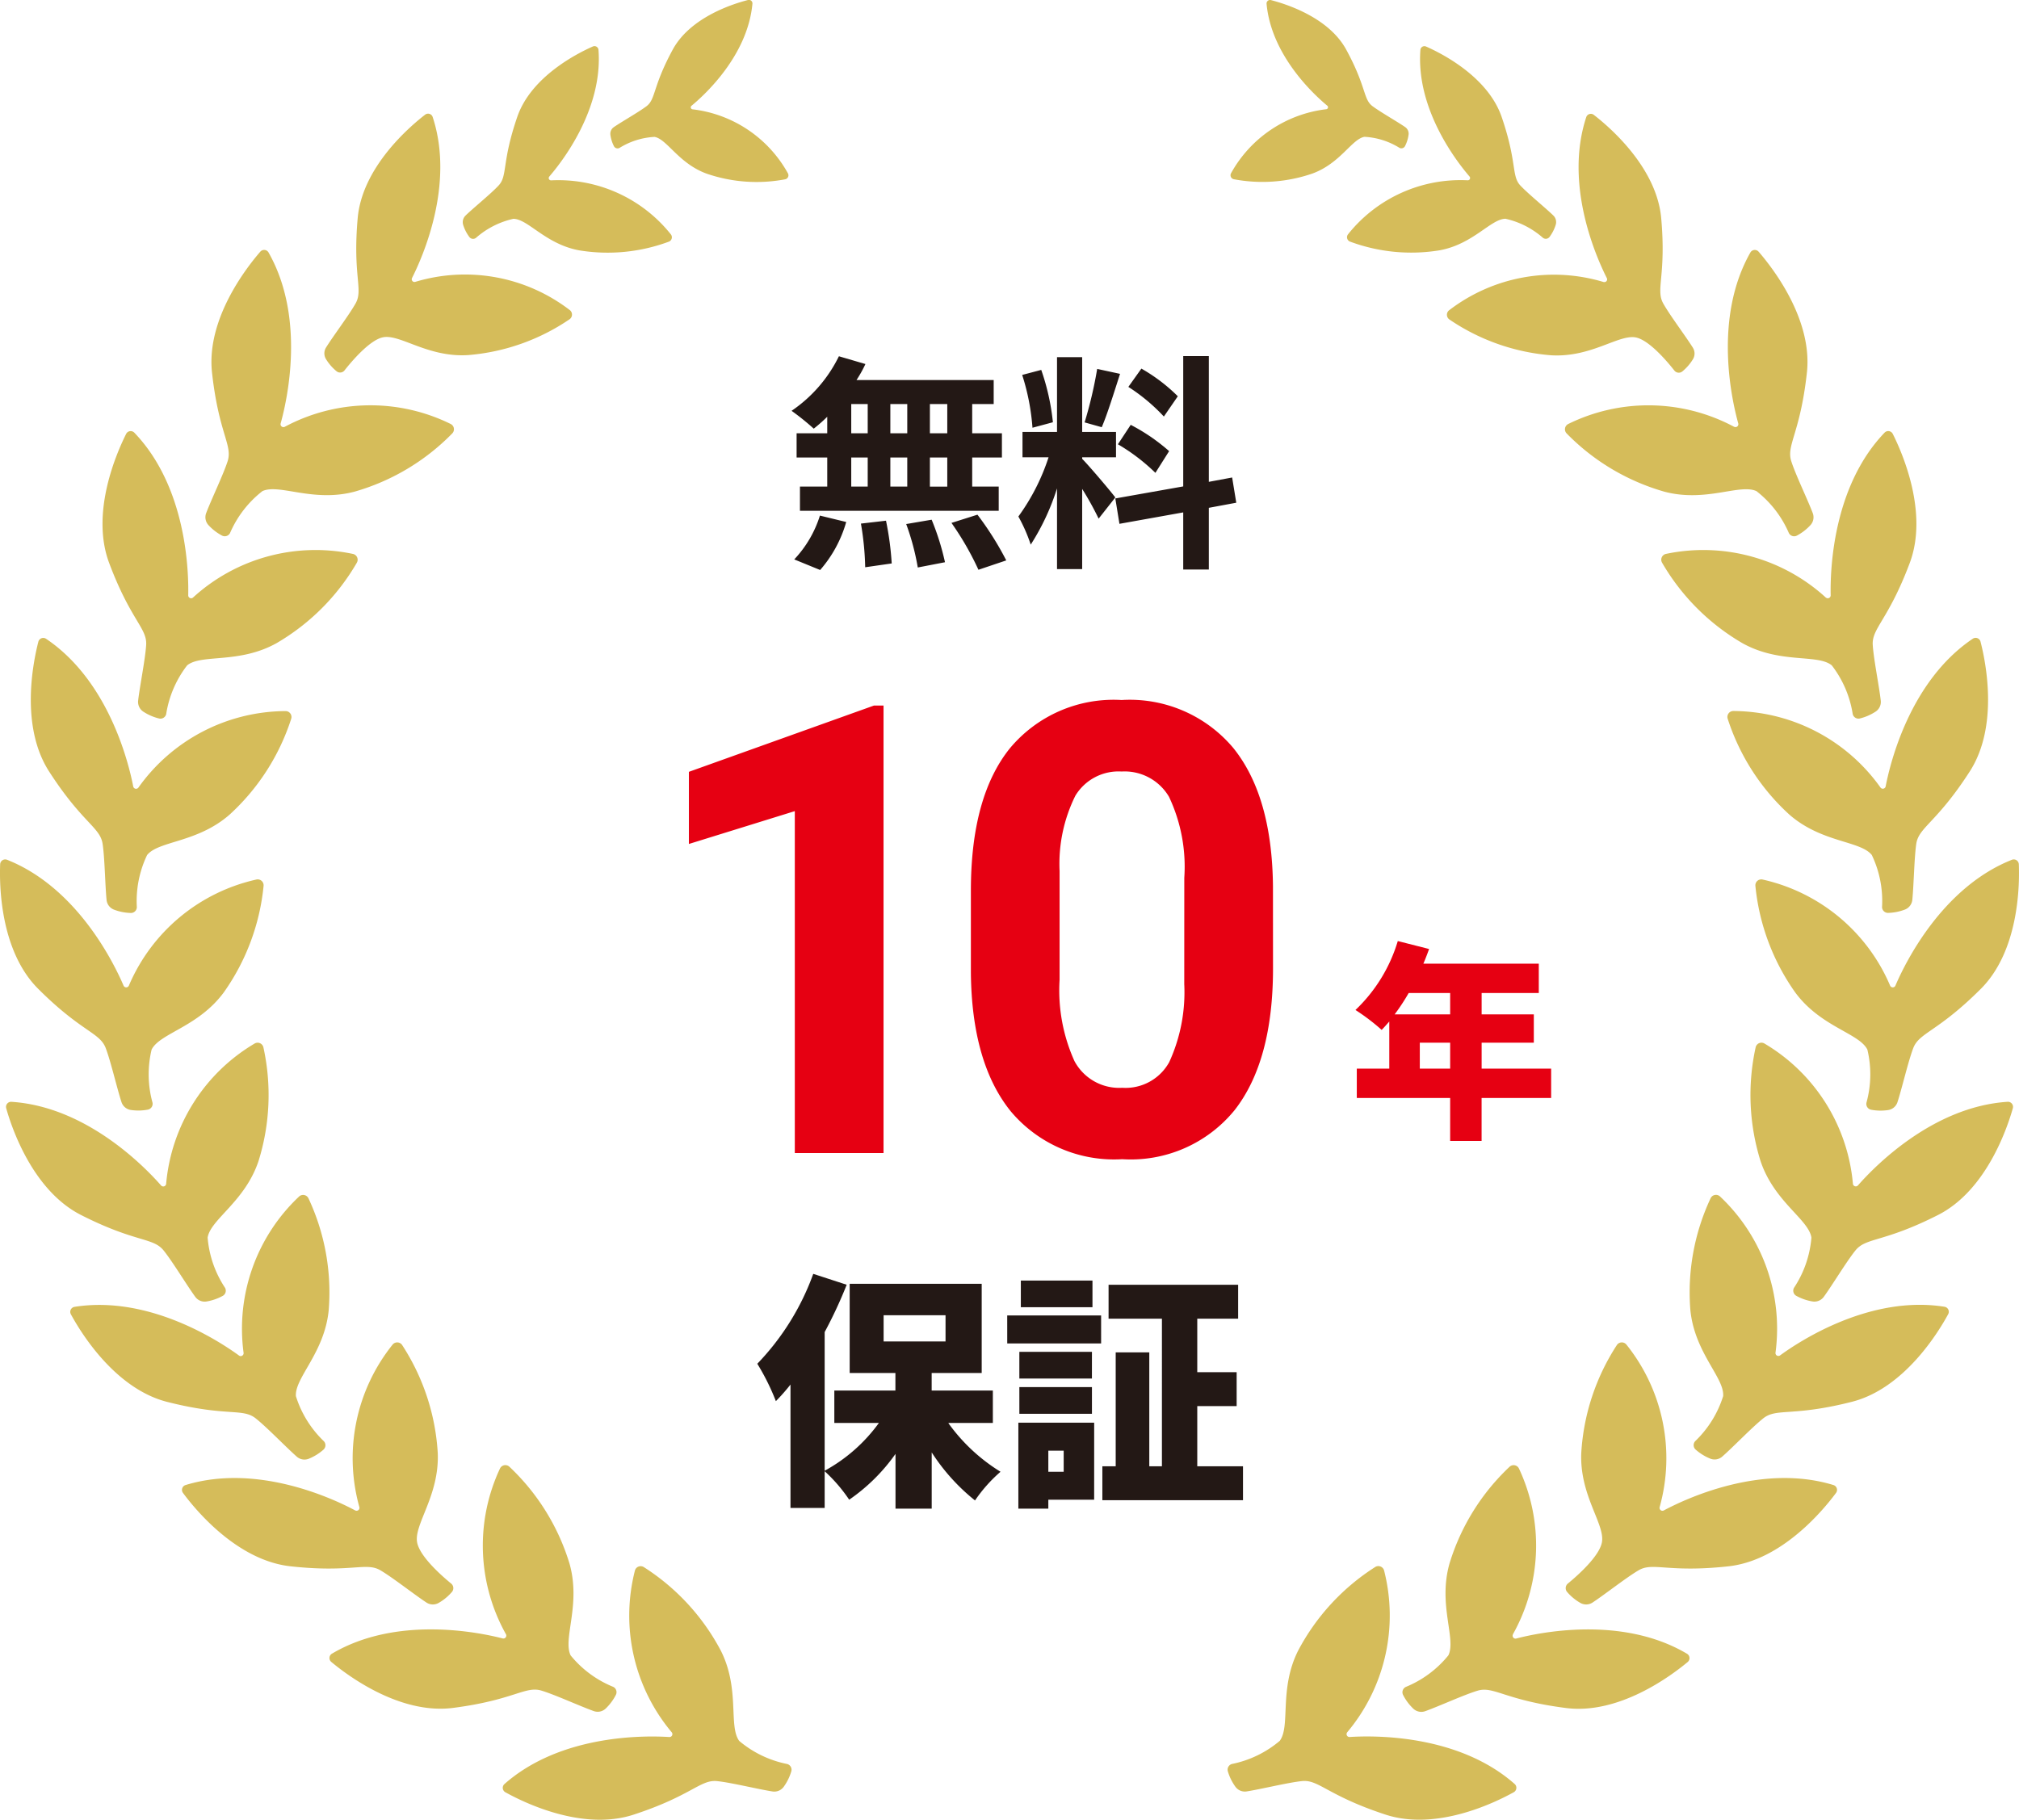 <svg xmlns="http://www.w3.org/2000/svg" width="105.968" height="95.529" viewBox="0 0 105.968 95.529">
  <g id="badge_wrranty4" transform="translate(0 0)">
    <path id="パス_49496" data-name="パス 49496" d="M6.838-8.918h3.25V-7.54H6.838Zm5.733,5.655v-1.7H9.36v-.923h2.626v-4.68H5.057v4.68h2.4v.923H4.251v1.7h2.34A8.6,8.6,0,0,1,3.744-.754v-7.28A23.6,23.6,0,0,0,4.9-10.517l-1.755-.572A13.318,13.318,0,0,1,.208-6.37a11.972,11.972,0,0,1,.975,1.963,10.18,10.18,0,0,0,.767-.871V1.2H3.744V-.728A8.245,8.245,0,0,1,5.031.767,9.69,9.69,0,0,0,7.462-1.638V1.235h1.9V-1.716A10.493,10.493,0,0,0,11.635.806,7.784,7.784,0,0,1,12.974-.7a9.494,9.494,0,0,1-2.743-2.561ZM17.8-10.738H14.04v1.4H17.8ZM16.289-1.807V-.7h-.806V-1.807Zm1.6-1.469H13.91V1.235h1.573V.767h2.405Zm-3.926-.468h3.809v-1.4H13.962Zm3.809-3.25H13.962v1.4h3.809Zm-4.446-.442h4.927V-8.905H13.325ZM23.3-.988V-4.147h2.067V-5.928H23.3V-8.736h2.145v-1.781h-6.8v1.781h2.8V-.988h-.663v-5.98H19.019v5.98h-.7V.793H25.7V-.988Z" transform="translate(39.539 77.96)" fill="#231815"/>
    <path id="パス_49495" data-name="パス 49495" d="M12.907,0H8.25V-17.95L2.691-16.226v-3.787l9.716-3.48h.5ZM33.349-9.7q0,4.866-2.014,7.444a7.031,7.031,0,0,1-5.9,2.578,7.08,7.08,0,0,1-5.865-2.53q-2.03-2.53-2.079-7.251v-4.318q0-4.915,2.038-7.46a7.083,7.083,0,0,1,5.873-2.546,7.09,7.09,0,0,1,5.865,2.522q2.03,2.522,2.079,7.243Zm-4.657-4.748a8.591,8.591,0,0,0-.8-4.25,2.7,2.7,0,0,0-2.49-1.331,2.648,2.648,0,0,0-2.425,1.266,8.04,8.04,0,0,0-.83,3.96v5.71a9.018,9.018,0,0,0,.781,4.266,2.66,2.66,0,0,0,2.506,1.4A2.615,2.615,0,0,0,27.9-4.771a8.8,8.8,0,0,0,.79-4.1Z" transform="translate(33.466 60.53)" fill="#e60012"/>
    <path id="パス_49494" data-name="パス 49494" d="M3.707-2.75V-4.114H5.3V-2.75ZM5.3-6.721V-5.6H2.387a11,11,0,0,0,.737-1.122ZM10.6-2.75H6.952V-4.114H9.691V-5.6H6.952V-6.721h3v-1.54H3.894c.11-.253.209-.517.3-.77L2.552-9.449A8.252,8.252,0,0,1,.33-5.83,11.016,11.016,0,0,1,1.705-4.785c.132-.132.264-.286.4-.44V-2.75H.4v1.54H5.3V1.045h1.65V-1.21H10.6Z" transform="translate(70.812 58.849)" fill="#e60012"/>
    <path id="パス_49493" data-name="パス 49493" d="M8.532-6.12H7.62V-7.656h.912Zm0,2.8H7.62V-4.848h.912ZM3.492-4.848h.864v1.524H3.492Zm2.94,0v1.524H5.544V-4.848ZM5.544-6.12V-7.656h.888V-6.12ZM3.492-7.656h.864V-6.12H3.492ZM2.232-6.12H.624v1.272H2.232v1.524H.8v1.272H11.232V-3.324H9.84V-4.848H11.4V-6.12H9.84V-7.656h1.128v-1.26h-7.2a6.46,6.46,0,0,0,.468-.84l-1.392-.408A7.379,7.379,0,0,1,.36-7.3a13.216,13.216,0,0,1,1.164.936,8.246,8.246,0,0,0,.708-.624ZM1.86,1.056a6.567,6.567,0,0,0,1.368-2.52L1.848-1.8A5.913,5.913,0,0,1,.5.5ZM4-1.38A15.233,15.233,0,0,1,4.224.912l1.392-.2a15.7,15.7,0,0,0-.3-2.244Zm2.376.024A12.787,12.787,0,0,1,6.984.924L8.412.648a13.373,13.373,0,0,0-.7-2.232Zm2.376-.06a15.456,15.456,0,0,1,1.416,2.46L11.628.552a16.276,16.276,0,0,0-1.512-2.4Zm11.88-6.648A9.018,9.018,0,0,0,18.72-9.516l-.684.96A9.655,9.655,0,0,1,19.9-7Zm-3.144,2.52a10.148,10.148,0,0,1,1.968,1.5l.72-1.14a10.022,10.022,0,0,0-2.016-1.38ZM16.4-9.5a22.321,22.321,0,0,1-.66,2.808l.9.252c.3-.7.648-1.836.96-2.8ZM14.076-6.7a12.031,12.031,0,0,0-.612-2.748l-1,.264a11.866,11.866,0,0,1,.54,2.772Zm3.276,3.948c-.252-.336-1.392-1.68-1.74-2.028V-4.86h1.776V-6.192H15.612v-3.924h-1.32v3.924H12.48V-4.86h1.368a11.109,11.109,0,0,1-1.584,3.108,8.48,8.48,0,0,1,.648,1.476,12.315,12.315,0,0,0,1.38-2.952V1.008h1.32V-3.2a16.03,16.03,0,0,1,.864,1.56Zm6.348.276L23.484-3.8l-1.224.228v-6.6H20.916v6.84L17.352-2.7l.216,1.332,3.348-.6v3H22.26v-3.24Z" transform="translate(41.186 28.866)" fill="#231815"/>
    <g id="アートワーク_10" data-name="アートワーク 10" transform="translate(52.984 47.764)">
      <path id="パス_3539" data-name="パス 3539" d="M99.484,51.736c.5-1.168,2.433-5.141,6.11-6.6a.266.266,0,0,1,.365.237c.043,1.118,0,4.545-1.994,6.537-2.272,2.272-3.234,2.287-3.549,3.116-.266.7-.589,2.1-.825,2.828a.611.611,0,0,1-.482.418,2.671,2.671,0,0,1-.9-.015.311.311,0,0,1-.248-.369A5.592,5.592,0,0,0,98.01,55.1c-.434-.868-2.445-1.183-3.786-3a11.638,11.638,0,0,1-2.091-5.59.311.311,0,0,1,.368-.34,9.529,9.529,0,0,1,6.7,5.566A.152.152,0,0,0,99.484,51.736ZM98.7,41.345a9.53,9.53,0,0,0-7.732-4.02.311.311,0,0,0-.288.411,11.638,11.638,0,0,0,3.227,5.02c1.695,1.489,3.727,1.371,4.335,2.127a5.592,5.592,0,0,1,.538,2.732.311.311,0,0,0,.32.308,2.667,2.667,0,0,0,.886-.177.611.611,0,0,0,.383-.511c.077-.762.1-2.2.207-2.939.133-.876,1.07-1.1,2.809-3.8,1.525-2.37.843-5.728.564-6.811a.266.266,0,0,0-.407-.154c-3.283,2.209-4.331,6.5-4.572,7.749A.152.152,0,0,1,98.7,41.345Zm-2.867-9.972A9.53,9.53,0,0,0,87.43,29.08a.311.311,0,0,0-.194.462,11.638,11.638,0,0,0,4.217,4.223c1.971,1.1,3.933.551,4.687,1.162a5.593,5.593,0,0,1,1.1,2.556.31.31,0,0,0,.378.233,2.669,2.669,0,0,0,.828-.361.611.611,0,0,0,.266-.58c-.086-.761-.373-2.17-.42-2.916-.056-.884.814-1.3,1.942-4.305.989-2.639-.389-5.777-.891-6.776a.266.266,0,0,0-.43-.065c-2.741,2.854-2.857,7.27-2.829,8.541A.152.152,0,0,1,95.837,31.373Zm-4.814-8.965a9.529,9.529,0,0,0-8.713-.148.311.311,0,0,0-.074.5,11.638,11.638,0,0,0,5.128,3.053c2.181.576,3.947-.435,4.829-.03a5.592,5.592,0,0,1,1.7,2.2.311.311,0,0,0,.424.133,2.669,2.669,0,0,0,.714-.554.611.611,0,0,0,.115-.628c-.271-.716-.9-2.011-1.126-2.722-.272-.844.469-1.457.82-4.651.308-2.8-1.8-5.5-2.534-6.347a.266.266,0,0,0-.433.043c-1.953,3.442-.976,7.75-.635,8.975A.152.152,0,0,1,91.023,22.407Zm-6.846-7.6a9.033,9.033,0,0,0-8.125,1.488.3.3,0,0,0,.023.475,11.03,11.03,0,0,0,5.336,1.88c2.134.129,3.587-1.142,4.482-.929.694.165,1.615,1.253,1.992,1.732a.294.294,0,0,0,.419.044,2.53,2.53,0,0,0,.56-.648.579.579,0,0,0-.011-.6c-.386-.615-1.208-1.7-1.554-2.32-.41-.733.164-1.442-.106-4.475-.237-2.661-2.7-4.778-3.54-5.426a.253.253,0,0,0-.394.121c-1.173,3.563.54,7.384,1.085,8.459A.144.144,0,0,1,84.177,14.806ZM77.04,9.466a7.549,7.549,0,0,0-6.292,2.84.246.246,0,0,0,.114.38,9.219,9.219,0,0,0,4.706.453c1.757-.324,2.681-1.647,3.449-1.654a4.431,4.431,0,0,1,1.964,1,.246.246,0,0,0,.349-.049,2.112,2.112,0,0,0,.324-.638.484.484,0,0,0-.13-.488c-.436-.421-1.322-1.138-1.727-1.57-.48-.512-.157-1.2-.985-3.609C78.085,4.025,75.661,2.8,74.85,2.445a.211.211,0,0,0-.3.177c-.235,3.126,1.921,5.882,2.579,6.645A.12.12,0,0,1,77.04,9.466ZM69.616,5.734A6.6,6.6,0,0,0,64.609,9.1a.215.215,0,0,0,.154.311,8.054,8.054,0,0,0,4.12-.3c1.467-.536,2.069-1.81,2.73-1.928a3.871,3.871,0,0,1,1.838.579.215.215,0,0,0,.293-.093,1.85,1.85,0,0,0,.186-.6.423.423,0,0,0-.183-.4c-.438-.3-1.3-.787-1.717-1.1-.488-.371-.31-1.013-1.375-2.966C69.723.895,67.456.2,66.705.006a.184.184,0,0,0-.228.2c.253,2.727,2.513,4.787,3.191,5.348A.105.105,0,0,1,69.616,5.734ZM97.251,62.145A9.53,9.53,0,0,0,92.6,54.776a.311.311,0,0,0-.455.209,11.637,11.637,0,0,0,.257,5.963c.713,2.14,2.528,3.063,2.671,4.022a5.594,5.594,0,0,1-.912,2.631.31.31,0,0,0,.122.427,2.668,2.668,0,0,0,.854.294.611.611,0,0,0,.588-.248c.45-.62,1.191-1.851,1.66-2.433.557-.69,1.476-.407,4.34-1.863,2.512-1.278,3.615-4.522,3.92-5.6a.266.266,0,0,0-.273-.338c-3.949.253-7.017,3.431-7.855,4.387A.152.152,0,0,1,97.251,62.145Zm-4.064,8.872a9.53,9.53,0,0,0-2.916-8.212.311.311,0,0,0-.49.1,11.637,11.637,0,0,0-1.061,5.873c.225,2.245,1.792,3.544,1.721,4.512a5.593,5.593,0,0,1-1.469,2.366A.31.31,0,0,0,89,76.1a2.665,2.665,0,0,0,.769.474.611.611,0,0,0,.628-.113c.576-.505,1.569-1.544,2.155-2.009.695-.55,1.529-.072,4.643-.863,2.731-.694,4.522-3.616,5.056-4.6a.266.266,0,0,0-.193-.39c-3.908-.622-7.6,1.8-8.628,2.552A.152.152,0,0,1,93.187,71.017Zm-6.08,8.1a9.53,9.53,0,0,0-1.749-8.537.311.311,0,0,0-.5.035,11.638,11.638,0,0,0-1.865,5.669c-.089,2.254,1.283,3.758,1.079,4.707-.159.736-1.286,1.731-1.783,2.139a.311.311,0,0,0-.037.443,2.666,2.666,0,0,0,.7.576.611.611,0,0,0,.637-.025c.64-.421,1.768-1.312,2.413-1.69.764-.449,1.524.141,4.718-.21,2.8-.308,4.979-2.954,5.645-3.853a.266.266,0,0,0-.136-.413c-3.784-1.158-7.777.732-8.9,1.331A.152.152,0,0,1,87.107,79.118Zm-7.7,6.674a9.529,9.529,0,0,0,.312-8.709A.311.311,0,0,0,79.229,77a11.636,11.636,0,0,0-3.149,5.07c-.618,2.17.361,3.955-.061,4.828a5.594,5.594,0,0,1-2.237,1.659.31.31,0,0,0-.14.421,2.67,2.67,0,0,0,.54.724.611.611,0,0,0,.625.126c.721-.258,2.027-.858,2.743-1.074.848-.256,1.448.5,4.635.908,2.795.361,5.535-1.7,6.394-2.414a.266.266,0,0,0-.035-.433c-3.4-2.018-7.73-1.122-8.961-.8A.152.152,0,0,1,79.411,85.792Zm-8.7,5.148a9.529,9.529,0,0,0,1.936-8.5.311.311,0,0,0-.47-.175,11.637,11.637,0,0,0-4.042,4.391c-1.013,2.016-.385,3.953-.963,4.732A5.592,5.592,0,0,1,64.661,92.6a.311.311,0,0,0-.217.388,2.668,2.668,0,0,0,.4.812.612.612,0,0,0,.591.241c.757-.118,2.152-.464,2.9-.542.881-.093,1.33.758,4.383,1.759,2.678.877,5.755-.631,6.733-1.175a.266.266,0,0,0,.046-.432c-2.967-2.619-7.384-2.548-8.652-2.467A.152.152,0,0,1,70.707,90.94ZM6.483,51.736c-.5-1.168-2.433-5.141-6.11-6.6a.266.266,0,0,0-.365.237C-.035,46.486.01,49.913,2,51.905c2.272,2.272,3.234,2.287,3.549,3.116.266.7.589,2.1.825,2.828a.611.611,0,0,0,.482.418,2.671,2.671,0,0,0,.9-.015.31.31,0,0,0,.248-.369A5.593,5.593,0,0,1,7.957,55.1c.434-.868,2.445-1.183,3.786-3a11.638,11.638,0,0,0,2.091-5.59.311.311,0,0,0-.368-.34,9.529,9.529,0,0,0-6.7,5.566A.152.152,0,0,1,6.483,51.736Zm.509-10.452C6.75,40.035,5.7,35.744,2.42,33.535a.266.266,0,0,0-.407.154c-.279,1.083-.962,4.442.564,6.811,1.739,2.7,2.676,2.92,2.809,3.8.112.739.131,2.176.207,2.939a.612.612,0,0,0,.383.511,2.667,2.667,0,0,0,.886.177.31.31,0,0,0,.32-.308,5.593,5.593,0,0,1,.538-2.732c.608-.756,2.64-.638,4.335-2.127a11.638,11.638,0,0,0,3.227-5.02.311.311,0,0,0-.288-.411,9.53,9.53,0,0,0-7.732,4.02A.152.152,0,0,1,6.992,41.283ZM9.879,31.255c.028-1.271-.087-5.687-2.829-8.541a.266.266,0,0,0-.43.065c-.5,1-1.88,4.137-.891,6.776,1.128,3.008,2,3.421,1.942,4.305-.047.746-.333,2.155-.42,2.916a.611.611,0,0,0,.266.58,2.669,2.669,0,0,0,.828.361.31.31,0,0,0,.378-.233,5.594,5.594,0,0,1,1.1-2.556c.754-.61,2.715-.065,4.687-1.162a11.636,11.636,0,0,0,4.217-4.223.311.311,0,0,0-.194-.462,9.53,9.53,0,0,0-8.407,2.292A.152.152,0,0,1,9.879,31.255Zm4.851-9.024c.34-1.225,1.318-5.533-.635-8.975a.266.266,0,0,0-.433-.043c-.733.845-2.842,3.546-2.534,6.347.351,3.194,1.092,3.807.82,4.651-.23.712-.854,2.006-1.126,2.722a.611.611,0,0,0,.114.628,2.671,2.671,0,0,0,.714.554.311.311,0,0,0,.424-.133,5.592,5.592,0,0,1,1.7-2.2c.881-.406,2.648.606,4.829.03a11.637,11.637,0,0,0,5.128-3.053.311.311,0,0,0-.074-.5,9.529,9.529,0,0,0-8.713.148A.152.152,0,0,1,14.73,22.231ZM21.623,14.6c.545-1.075,2.257-4.9,1.085-8.459a.253.253,0,0,0-.394-.121c-.839.648-3.3,2.765-3.54,5.426-.27,3.034.3,3.742-.106,4.475-.346.619-1.168,1.7-1.554,2.32a.579.579,0,0,0-.011.6,2.529,2.529,0,0,0,.56.648.294.294,0,0,0,.419-.044c.377-.479,1.3-1.567,1.992-1.732.895-.212,2.347,1.058,4.482.929a11.03,11.03,0,0,0,5.336-1.88.3.3,0,0,0,.024-.475,9.033,9.033,0,0,0-8.125-1.488A.144.144,0,0,1,21.623,14.6Zm7.21-5.335c.658-.762,2.815-3.518,2.579-6.645a.211.211,0,0,0-.3-.177c-.811.357-3.235,1.579-3.962,3.691-.828,2.407-.5,3.1-.985,3.609-.4.432-1.29,1.148-1.727,1.57a.484.484,0,0,0-.13.488,2.109,2.109,0,0,0,.324.638.246.246,0,0,0,.349.049,4.43,4.43,0,0,1,1.964-1c.768.007,1.692,1.33,3.449,1.654a9.218,9.218,0,0,0,4.706-.453.246.246,0,0,0,.114-.38,7.549,7.549,0,0,0-6.292-2.84A.12.12,0,0,1,28.833,9.267ZM36.3,5.549c.678-.561,2.938-2.62,3.191-5.348a.184.184,0,0,0-.229-.2c-.751.19-3.017.889-3.951,2.6C34.247,4.56,34.424,5.2,33.936,5.573c-.412.313-1.279.8-1.717,1.1a.423.423,0,0,0-.183.4,1.846,1.846,0,0,0,.186.6.215.215,0,0,0,.293.093,3.871,3.871,0,0,1,1.838-.579c.661.118,1.263,1.392,2.73,1.928a8.054,8.054,0,0,0,4.12.3.215.215,0,0,0,.154-.311,6.6,6.6,0,0,0-5.006-3.364A.105.105,0,0,1,36.3,5.549ZM8.451,62.228C7.613,61.272,4.546,58.094.6,57.841a.266.266,0,0,0-.274.338c.3,1.076,1.409,4.321,3.92,5.6,2.864,1.456,3.783,1.173,4.34,1.863.469.582,1.21,1.814,1.66,2.433a.611.611,0,0,0,.588.248,2.669,2.669,0,0,0,.854-.294.311.311,0,0,0,.122-.427,5.591,5.591,0,0,1-.912-2.631c.144-.959,1.958-1.882,2.671-4.022a11.636,11.636,0,0,0,.257-5.963.311.311,0,0,0-.455-.209,9.529,9.529,0,0,0-4.651,7.369A.152.152,0,0,1,8.451,62.228Zm4.089,8.928c-1.028-.748-4.719-3.174-8.628-2.552a.266.266,0,0,0-.192.39c.534.983,2.324,3.905,5.056,4.6,3.114.791,3.949.312,4.643.863.586.464,1.579,1.5,2.155,2.009a.611.611,0,0,0,.628.113,2.665,2.665,0,0,0,.769-.474A.311.311,0,0,0,17,75.66a5.593,5.593,0,0,1-1.469-2.366c-.071-.967,1.5-2.267,1.721-4.512a11.638,11.638,0,0,0-1.061-5.873.311.311,0,0,0-.49-.1,9.53,9.53,0,0,0-2.916,8.212A.152.152,0,0,1,12.54,71.157Zm6.1,8.133c-1.121-.6-5.114-2.489-8.9-1.331a.266.266,0,0,0-.137.413c.665.9,2.844,3.545,5.645,3.853,3.194.351,3.954-.238,4.718.21.645.379,1.772,1.27,2.413,1.69a.611.611,0,0,0,.638.025,2.666,2.666,0,0,0,.7-.576.31.31,0,0,0-.037-.443c-.5-.408-1.624-1.4-1.783-2.139-.2-.948,1.168-2.453,1.079-4.707a11.636,11.636,0,0,0-1.865-5.669.311.311,0,0,0-.5-.035,9.53,9.53,0,0,0-1.749,8.537A.152.152,0,0,1,18.642,79.289Zm7.743,6.721c-1.231-.317-5.557-1.213-8.961.8a.266.266,0,0,0-.035.433c.859.717,3.6,2.775,6.394,2.414,3.186-.411,3.786-1.164,4.635-.908.716.216,2.022.816,2.743,1.074a.611.611,0,0,0,.625-.126,2.67,2.67,0,0,0,.54-.724.31.31,0,0,0-.14-.421A5.593,5.593,0,0,1,29.949,86.9c-.422-.873.557-2.659-.061-4.828A11.637,11.637,0,0,0,26.739,77a.311.311,0,0,0-.494.084,9.53,9.53,0,0,0,.312,8.709A.152.152,0,0,1,26.385,86.01Zm8.747,5.176c-1.269-.081-5.685-.152-8.652,2.467a.266.266,0,0,0,.046.432c.978.544,4.055,2.052,6.733,1.175,3.053-1,3.5-1.851,4.383-1.759.744.078,2.139.423,2.9.542a.611.611,0,0,0,.591-.241,2.668,2.668,0,0,0,.4-.812.31.31,0,0,0-.217-.388A5.593,5.593,0,0,1,38.8,91.392c-.578-.779.049-2.716-.963-4.732a11.638,11.638,0,0,0-4.042-4.391.311.311,0,0,0-.47.175,9.529,9.529,0,0,0,1.936,8.5A.152.152,0,0,1,35.132,91.186Z" transform="translate(-52.984 -47.765)" fill="#d5bc5a"/>
    </g>
  </g>
</svg>
